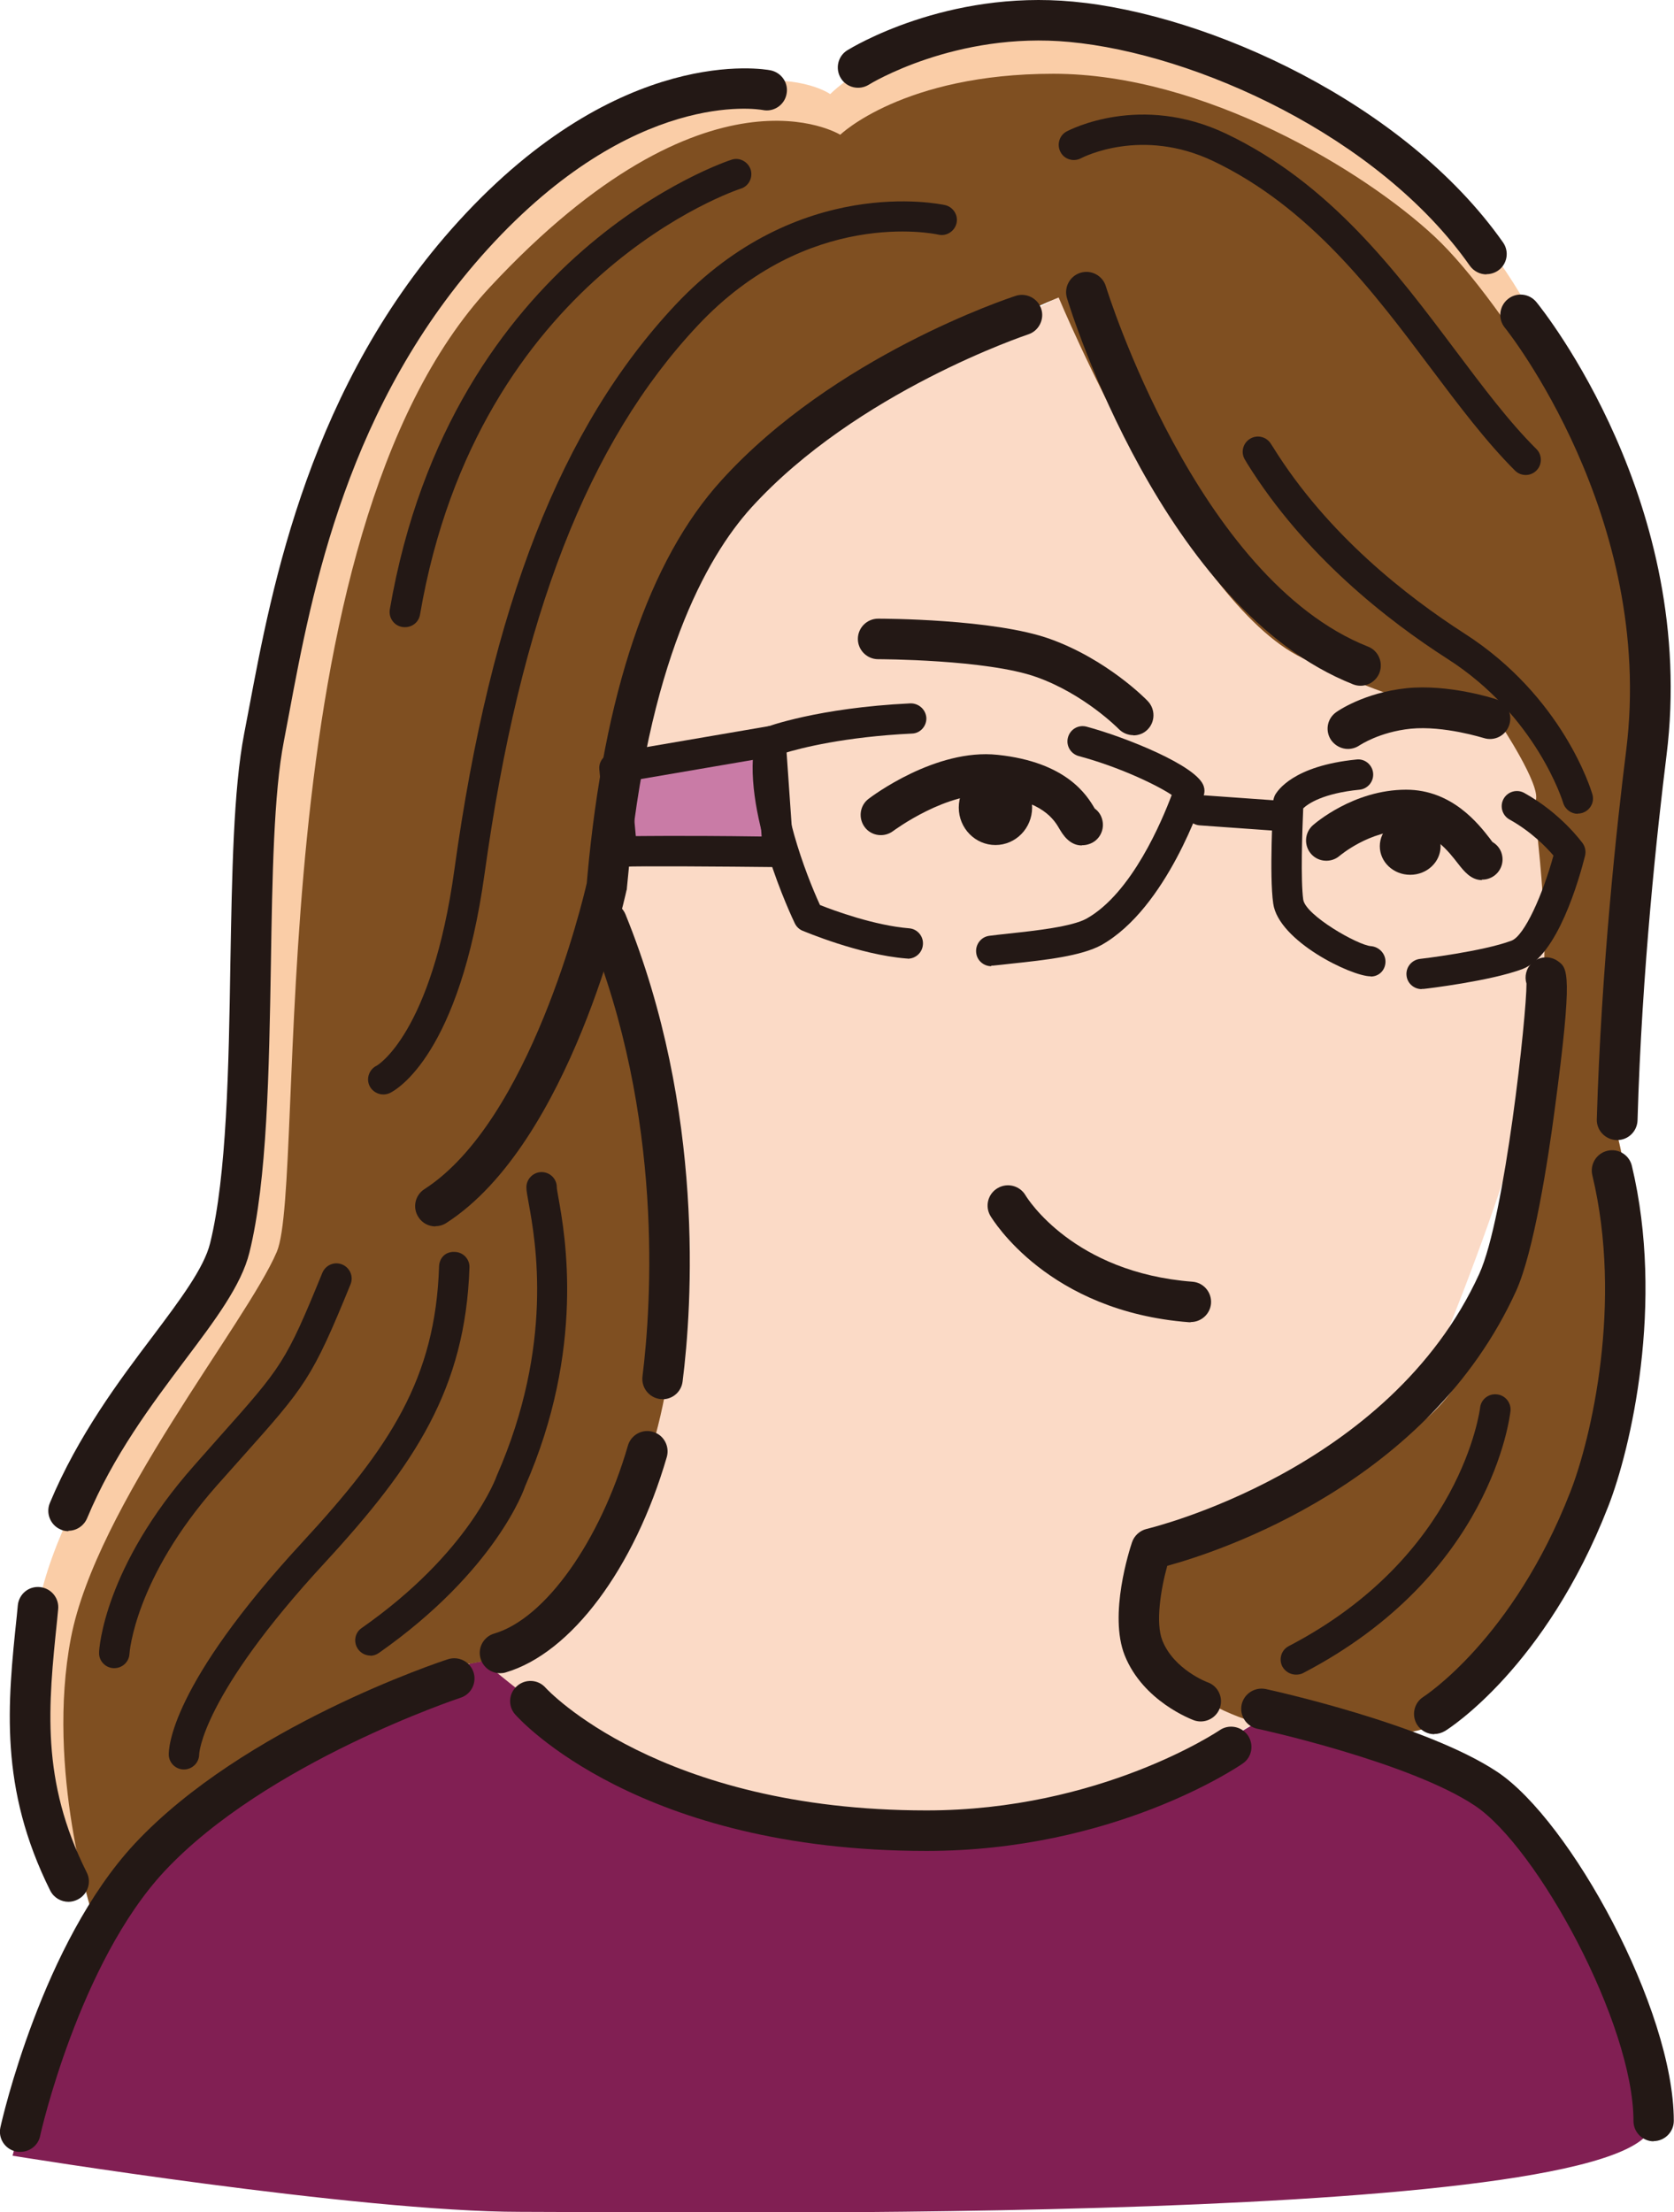 <?xml version="1.0" encoding="UTF-8"?><svg xmlns="http://www.w3.org/2000/svg" viewBox="0 0 82.62 109.17"><defs><style>.g{fill:#facda7;}.h{fill:#fbdac6;}.i{fill:#7f4f21;}.j{fill:#811f53;}.k{fill:#c97ba6;}.l{fill:#231815;}</style></defs><g id="a"/><g id="b"><g id="c"><g id="d"><path class="j" d="M.62,106.38s3.01-12.03,7.02-15.03,16.04-9.52,16.04-9.52c0,0,12.78,8.77,20.8,9.02s17.79-6.01,17.79-6.01c0,0,9.77,1.5,11.78,3.76s7.27,10.77,7.52,16.04-47.86,4.51-55.88,4.51S.62,106.38,.62,106.38Z"/><path class="h" d="M23.68,81.82s11.03,10.02,20.8,9.02c9.77-1,17.79-6.01,17.79-6.01,0,0-7.27-4.01-6.01-7.52,0,0,11.53-3.26,13.03-6.52s7.27-17.04,7.27-23.05-.25-12.03-3.51-13.53-7.52-2-10.27-4.01-10.52-15.54-10.52-15.54c0,0-15.79,8.02-18.04,13.28-2.26,5.26-4.26,16.54-4.26,16.54l-6.52,33.08,.25,4.26Z"/><path class="g" d="M40.97,4.64s-5.26-3.76-17.29,6.52c-12.03,10.27-10.77,46.61-12.28,50.12S3.13,72.8,1.88,79.32s3.01,15.03,3.01,15.03c0,0,11.53-11.03,17.04-12.03s5.76-1,7.52-4.26,4.01-8.77,3.76-14.28c-.25-5.51-3.51-18.04-3.51-18.04,0,0,1.64-14.93,4.26-18.54,5.26-7.27,18.29-12.53,18.29-12.53,0,0,6.26,15.03,12.03,17.79s9.77,3.26,9.77,3.26c0,0,2,3.01,1.75,3.76s1.25,7.52-.25,13.28-.5,14.53-6.26,18.04-12.28,5.76-12.28,5.76l-.75,4.51s2,3.26,7.02,4.26,9.27,0,10.52-2.51,5.76-7.52,6.52-15.03-.5-11.78-.5-11.78c0,0,2.26-22.05,1.25-26.81s-5.26-15.03-8.77-18.29S59.16,1.14,51.74,1.14s-10.77,3.51-10.77,3.51Z"/><path class="i" d="M41.47,6.65s-6.51-4.06-17.29,7.52c-11.55,12.4-9.02,44.1-10.52,47.61s-8.91,12.54-10.16,19.05,1.04,13.57,1.04,13.57c0,0,11.87-11.07,17.39-12.07s5.76-1,7.52-4.26,4.01-8.77,3.76-14.28c-.25-5.51-3.51-18.04-3.51-18.04,0,0,1.64-14.93,4.26-18.54,5.26-7.27,18.29-12.53,18.29-12.53,0,0,6.26,15.03,12.03,17.79s9.77,3.26,9.77,3.26c0,0,2,3.01,1.75,3.76s1.25,7.52-.25,13.28-.5,14.53-6.26,18.04-12.28,5.76-12.28,5.76l-.75,4.51s2,3.26,7.02,4.26,9.27,0,10.52-2.51,5.76-7.52,6.52-15.03-.5-11.78-.5-11.78c0,0,2.26-22.05,1.25-26.81s-6.77-14.28-10.27-17.54S59.41,3.64,51.99,3.64s-10.52,3.01-10.52,3.01Z"/><polygon class="k" points="31.13 38.53 30.62 42.09 38.94 42.56 38.19 36.48 31.13 38.53"/><g id="e"><path class="l" d="M59.26,84.95c-.11,0-.23-.02-.34-.06-.1-.04-2.5-.93-3.41-3.2-.8-2.01,.24-5.22,.36-5.58,.11-.33,.39-.58,.72-.66,.12-.03,11.98-2.85,16.42-12.59,1.27-2.79,2.34-12.84,2.33-14.32-.11-.35-.02-.75,.27-1.02,.35-.33,.89-.37,1.28-.09,.48,.35,.75,.54-.16,7.34-.33,2.51-1.03,7-1.9,8.93-4.32,9.5-14.65,12.87-17.22,13.57-.32,1.15-.59,2.82-.24,3.69,.57,1.43,2.22,2.06,2.24,2.06,.52,.19,.78,.77,.59,1.28-.15,.4-.53,.65-.94,.65Z"/><path class="l" d="M45.73,91.34c-14.2,0-20.05-6.45-20.3-6.73-.37-.41-.33-1.05,.09-1.41,.41-.36,1.04-.33,1.41,.09h0c.05,.06,5.58,6.05,18.8,6.05,8.58,0,14.41-3.92,14.47-3.96,.45-.31,1.08-.19,1.39,.26,.31,.46,.2,1.08-.26,1.39-.26,.18-6.37,4.31-15.6,4.31Z"/><path class="l" d="M81.62,105.67c-.55,0-1-.45-1-1,0-4.8-4.74-13.5-7.82-15.56-3.23-2.16-10.67-3.79-10.75-3.8-.54-.12-.88-.65-.77-1.19,.12-.54,.65-.88,1.19-.77,.32,.07,7.88,1.73,11.43,4.09,3.6,2.4,8.71,11.71,8.71,17.22,0,.55-.45,1-1,1Z"/><path class="l" d="M1,106.19c-.07,0-.14,0-.22-.02-.54-.12-.88-.65-.76-1.19,.08-.37,2.06-9.09,6.63-14,5.38-5.76,15.05-8.97,15.46-9.1,.53-.17,1.09,.12,1.26,.64,.17,.52-.11,1.09-.64,1.26-.09,.03-9.59,3.19-14.61,8.56-4.21,4.51-6.13,12.98-6.14,13.07-.1,.47-.52,.78-.98,.78Z"/><path class="l" d="M67.15,33.84c-.12,0-.25-.02-.37-.07-9.36-3.71-13.93-18.43-14.12-19.06-.16-.53,.14-1.09,.67-1.25,.53-.16,1.09,.14,1.25,.67,.04,.14,4.48,14.43,12.94,17.78,.51,.2,.76,.78,.56,1.3-.16,.39-.53,.63-.93,.63Z"/><path class="l" d="M77.87,40.16c-.32,0-.62-.21-.72-.54-.01-.04-1.31-4.29-5.7-7.1-2.95-1.89-7.06-5.09-9.89-9.64l-.1-.17c-.23-.34-.14-.81,.21-1.04,.34-.23,.81-.14,1.04,.21l.13,.2c2.68,4.31,6.61,7.36,9.42,9.17,4.88,3.12,6.27,7.74,6.33,7.94,.12,.4-.11,.81-.51,.93-.07,.02-.14,.03-.21,.03Z"/><path class="l" d="M73.36,13.54c-.31,0-.62-.15-.82-.43-4.49-6.39-13.53-10.46-19.76-11.04-5.61-.53-9.86,2.08-9.9,2.11-.47,.29-1.09,.15-1.38-.32-.29-.47-.15-1.09,.32-1.38,.2-.12,4.87-2.99,11.15-2.4,6.67,.62,16.37,5,21.21,11.88,.32,.45,.21,1.08-.24,1.39-.17,.12-.38,.18-.57,.18Z"/><path class="l" d="M70.79,85.58c-.33,0-.66-.17-.85-.47-.29-.47-.15-1.09,.32-1.38,.04-.03,4.41-2.84,7.24-10.1,1.04-2.65,2.6-9.34,1.09-15.63-.13-.54,.2-1.08,.74-1.21,.54-.13,1.08,.2,1.21,.74,1.62,6.78-.05,13.97-1.17,16.82-3.09,7.92-7.85,10.95-8.05,11.07-.17,.1-.35,.15-.53,.15Z"/><path class="l" d="M79.81,56.26h-.03c-.55-.02-.99-.48-.97-1.03,.22-7.49,1-14.62,1.45-18.2,1.44-11.54-5.91-20.77-5.99-20.86-.35-.43-.28-1.06,.15-1.41,.43-.35,1.06-.28,1.41,.15,.33,.4,7.97,9.96,6.42,22.37-.44,3.55-1.22,10.61-1.43,18.01-.02,.54-.46,.97-1,.97Z"/><path class="l" d="M3.38,93.85c-.37,0-.72-.2-.9-.55C-.05,88.22,.37,84.09,.83,79.73l.05-.52c.06-.55,.54-.95,1.1-.89,.55,.06,.95,.55,.89,1.1l-.05,.52c-.44,4.24-.82,7.91,1.46,12.46,.25,.49,.05,1.09-.45,1.34-.14,.07-.3,.11-.45,.11Z"/><path class="l" d="M3.38,75.56c-.13,0-.26-.02-.38-.08-.51-.21-.75-.8-.54-1.31,1.39-3.33,3.43-6.05,5.08-8.23,1.36-1.81,2.53-3.37,2.83-4.59,.82-3.33,.92-8.66,1-13.81,.08-4.41,.15-8.58,.68-11.33l.25-1.31c1.12-5.95,2.98-15.92,10.33-23.98,7.99-8.77,15.1-7.51,15.4-7.45,.54,.11,.9,.63,.79,1.17-.1,.54-.63,.9-1.17,.79-.27-.05-6.37-1.04-13.55,6.83-6.97,7.65-8.7,16.89-9.84,23l-.25,1.32c-.5,2.57-.57,6.66-.64,10.98-.09,5.26-.18,10.7-1.06,14.25-.4,1.62-1.69,3.33-3.18,5.31-1.66,2.21-3.54,4.71-4.83,7.8-.16,.38-.53,.62-.92,.62Z"/><path class="l" d="M21.49,60.52c-.33,0-.65-.16-.84-.46-.3-.46-.17-1.08,.3-1.38,5.21-3.36,7.81-14.22,8.01-15.1l.03-.34c.82-9.03,3.04-15.6,6.61-19.53,5.56-6.14,14.16-8.99,14.53-9.11,.52-.17,1.09,.12,1.26,.64,.17,.52-.12,1.09-.64,1.26-.08,.03-8.46,2.82-13.67,8.55-2.24,2.48-5.12,7.67-6.1,18.37l-.04,.41s0,.08-.02,.11c-.11,.51-2.79,12.48-8.89,16.41-.17,.11-.36,.16-.54,.16Z"/><path class="l" d="M24.68,82.57c-.43,0-.83-.28-.96-.72-.16-.53,.15-1.09,.68-1.24,2.51-.74,5.22-4.55,6.59-9.27,.15-.53,.71-.84,1.24-.68,.53,.15,.83,.71,.68,1.24-1.6,5.5-4.72,9.68-7.95,10.63-.09,.03-.19,.04-.28,.04Z"/><path class="l" d="M32.7,69.04s-.08,0-.12,0c-.55-.07-.94-.57-.87-1.12,.44-3.55,1.07-12.8-2.69-22.05-.21-.51,.04-1.1,.55-1.3,.51-.21,1.09,.04,1.3,.55,3.94,9.69,3.29,19.35,2.82,23.05-.06,.51-.49,.88-.99,.88Z"/><path class="l" d="M18.29,81.7c-.24,0-.47-.11-.62-.32-.24-.34-.16-.81,.18-1.04,5.33-3.73,6.66-7.48,6.67-7.52,2.83-6.45,1.92-11.54,1.57-13.46-.07-.39-.11-.6-.11-.77,0-.41,.34-.75,.75-.75s.75,.33,.75,.74c0,.1,.04,.27,.08,.52,.33,1.84,1.34,7.46-1.65,14.26-.03,.11-1.44,4.16-7.21,8.21-.13,.09-.28,.14-.43,.14Zm9.21-23.11h0Z"/><path class="l" d="M73.14,43.43c-.55,0-.9-.46-1.17-.8-.48-.62-1.27-1.65-2.56-1.65-1.83,0-3.27,1.24-3.29,1.25-.41,.36-1.05,.32-1.41-.09-.36-.41-.33-1.04,.08-1.41,.08-.07,2-1.76,4.61-1.76,2.27,0,3.58,1.7,4.14,2.42,.04,.06,.08,.11,.12,.16,.22,.13,.39,.33,.46,.59,.15,.53-.16,1.08-.69,1.23-.11,.03-.21,.04-.3,.04Z"/><ellipse class="l" cx="69.6" cy="41.76" rx="1.5" ry="1.41"/><path class="l" d="M53.39,41.72c-.42,0-.78-.26-1.08-.78-.27-.47-.83-1.44-3.28-1.7-2.25-.24-4.92,1.75-4.95,1.77-.44,.33-1.07,.25-1.4-.19-.33-.44-.25-1.07,.19-1.4,.13-.1,3.3-2.5,6.37-2.17,3.41,.36,4.41,2,4.79,2.65,.17,.12,.3,.3,.36,.51,.16,.53-.13,1.09-.66,1.25-.12,.04-.23,.05-.33,.05Z"/><ellipse class="l" cx="49.13" cy="39.85" rx="1.81" ry="1.85"/><path class="l" d="M58.77,65.25s-.05,0-.08,0c-6.96-.53-9.69-5.06-9.81-5.25-.28-.48-.12-1.09,.36-1.37,.48-.28,1.09-.12,1.37,.35,.1,.17,2.38,3.82,8.24,4.27,.55,.04,.96,.52,.92,1.07-.04,.52-.48,.92-1,.92Z"/><path class="l" d="M55.94,36.28c-.26,0-.52-.1-.72-.3-.02-.02-1.7-1.73-4.07-2.57-2.44-.87-7.75-.88-7.81-.88-.55,0-1-.45-1-1s.45-1,1-1c.23,0,5.72,.01,8.48,1,2.82,1.01,4.75,2.98,4.83,3.07,.38,.4,.37,1.03-.02,1.41-.19,.19-.44,.28-.7,.28Z"/><path class="l" d="M66.53,36.96c-.31,0-.62-.15-.82-.42-.32-.45-.22-1.07,.23-1.39,.05-.04,1.37-.97,3.49-1.19,2.06-.21,4.32,.51,4.42,.55,.53,.17,.81,.73,.64,1.26-.17,.53-.73,.82-1.26,.65-.02,0-1.96-.62-3.6-.46-1.56,.16-2.52,.82-2.53,.82-.17,.12-.38,.18-.58,.18Z"/><path class="l" d="M18.92,54.01c-.28,0-.55-.16-.68-.42-.18-.37-.02-.82,.35-1,.01,0,2.72-1.56,3.84-9.7,1.8-12.99,5.27-21.84,10.91-27.85,6.05-6.44,13.01-4.98,13.3-4.92,.4,.09,.66,.49,.57,.89s-.49,.66-.89,.57c-.26-.06-6.44-1.32-11.88,4.48-5.42,5.77-8.76,14.36-10.52,27.03-1.24,8.94-4.33,10.68-4.68,10.85-.11,.05-.22,.07-.33,.07Z"/><path class="l" d="M19.98,30.95s-.08,0-.13-.01c-.41-.07-.68-.46-.61-.87C22.28,12.38,35.97,7.92,36.11,7.88c.39-.13,.81,.1,.94,.49,.12,.4-.1,.82-.49,.94-.13,.04-12.96,4.26-15.83,21.02-.06,.37-.38,.62-.74,.62Z"/><path class="l" d="M63.96,82.64c-.27,0-.53-.15-.67-.4-.19-.37-.05-.82,.32-1.01,8.53-4.44,9.43-11.69,9.44-11.76,.04-.41,.42-.71,.83-.66,.41,.04,.71,.41,.67,.82-.04,.33-.96,8.1-10.23,12.93-.11,.06-.23,.08-.35,.08Z"/><path class="l" d="M9.08,87.32c-.4,0-.73-.31-.75-.71-.01-.33,.06-3.43,6.59-10.5,4.34-4.7,6.57-8.09,6.75-13.61,.01-.41,.31-.75,.78-.72,.41,.01,.74,.36,.72,.77-.2,5.96-2.67,9.72-7.15,14.58-6.08,6.58-6.19,9.42-6.19,9.44,0,.41-.33,.74-.74,.75h0Z"/><path class="l" d="M5.64,82.32s-.03,0-.04,0c-.41-.02-.73-.37-.71-.78,0-.17,.25-4.21,4.7-9.23l1.22-1.38c3.11-3.49,3.29-3.69,5.1-8.12,.16-.38,.59-.57,.98-.41,.38,.16,.57,.59,.41,.98-1.9,4.66-2.23,5.03-5.37,8.55l-1.22,1.37c-4.07,4.6-4.32,8.28-4.32,8.31-.02,.4-.35,.71-.75,.71Z"/><path class="l" d="M75.3,23.44c-.19,0-.38-.07-.53-.22-1.44-1.44-2.76-3.2-4.16-5.06-2.79-3.72-5.95-7.93-10.73-10.21-3.53-1.68-6.41-.2-6.53-.14-.36,.19-.82,.06-1.01-.31-.19-.36-.06-.82,.3-1.01,.15-.08,3.64-1.91,7.88,.11,5.12,2.44,8.4,6.81,11.29,10.66,1.37,1.82,2.65,3.54,4.02,4.9,.29,.29,.29,.77,0,1.06-.15,.15-.34,.22-.53,.22Z"/><g id="f"><path class="l" d="M48.92,47.68c-.37,0-.7-.28-.74-.66-.05-.41,.24-.79,.65-.84,.29-.04,.61-.07,.95-.11,1.32-.14,3.13-.34,3.85-.74,2.24-1.26,3.73-4.85,4.2-6.1-.68-.46-2.54-1.37-4.59-1.92-.4-.11-.64-.52-.53-.92s.51-.64,.92-.53c1.9,.51,5.47,1.93,5.78,2.94,.05,.15,.05,.31,0,.45-.07,.23-1.82,5.56-5.04,7.38-.99,.55-2.81,.75-4.42,.92-.33,.04-.65,.07-.93,.1-.03,0-.06,0-.09,0Z"/><path class="l" d="M44.79,47.3s-.04,0-.06,0c-2.34-.19-5.01-1.33-5.12-1.37-.17-.07-.3-.2-.38-.36-.11-.23-2.74-5.73-1.93-9.14,.06-.24,.23-.44,.46-.53,.1-.04,2.6-.97,7.17-1.19,.41-.01,.76,.3,.79,.71,.02,.41-.3,.77-.71,.78-3.31,.16-5.48,.71-6.32,.97-.3,2.32,1.06,5.93,1.78,7.49,.7,.28,2.69,1.01,4.4,1.15,.41,.03,.72,.4,.68,.81-.03,.39-.36,.69-.75,.69Z"/><path class="l" d="M38.4,42.79h0c-2.65-.03-7-.06-7.55-.02-.18,.04-.37,0-.53-.09-.21-.12-.34-.34-.36-.58l-.38-4.13c-.04-.39,.24-.74,.62-.81l7.71-1.32c.21-.04,.42,.02,.59,.15,.17,.13,.27,.33,.28,.54l.38,5.45c.01,.21-.06,.41-.2,.57-.14,.15-.34,.23-.54,.23Zm-5.38-1.54c1.04,0,2.5,0,4.57,.03l-.26-3.81-6.2,1.06,.25,2.73c.37,0,.9-.01,1.65-.01Z"/><path class="l" d="M70.16,48.81c-.37,0-.7-.28-.74-.66-.05-.41,.25-.78,.66-.83,.03,0,3.12-.37,4.52-.9,.64-.24,1.55-2.29,2.07-4.2-.34-.4-1.09-1.18-2.17-1.78-.36-.2-.49-.66-.29-1.02,.2-.36,.66-.49,1.02-.29,1.82,1.01,2.83,2.42,2.88,2.48,.13,.18,.17,.4,.12,.62-.29,1.15-1.36,4.94-3.09,5.59-1.57,.59-4.74,.97-4.87,.98-.03,0-.06,0-.09,0Z"/><path class="l" d="M67.65,48.18c-.96,0-4.55-1.74-4.81-3.59-.2-1.37-.01-4.88,0-5.03,0-.11,.04-.21,.08-.31,.13-.24,.92-1.46,4.03-1.77,.41-.05,.78,.26,.82,.67,.04,.41-.26,.78-.67,.82-1.82,.18-2.55,.7-2.78,.92-.05,1.13-.13,3.55,0,4.5,.11,.78,2.69,2.25,3.34,2.3,.4,.03,.73,.37,.72,.78s-.32,.72-.73,.72Z"/><path class="l" d="M62.77,40.98s-.04,0-.05,0l-3.51-.25c-.41-.03-.72-.39-.69-.8,.03-.41,.4-.73,.8-.69l3.51,.25c.41,.03,.72,.39,.69,.8-.03,.4-.36,.7-.75,.7Z"/></g></g></g></g></g></svg>